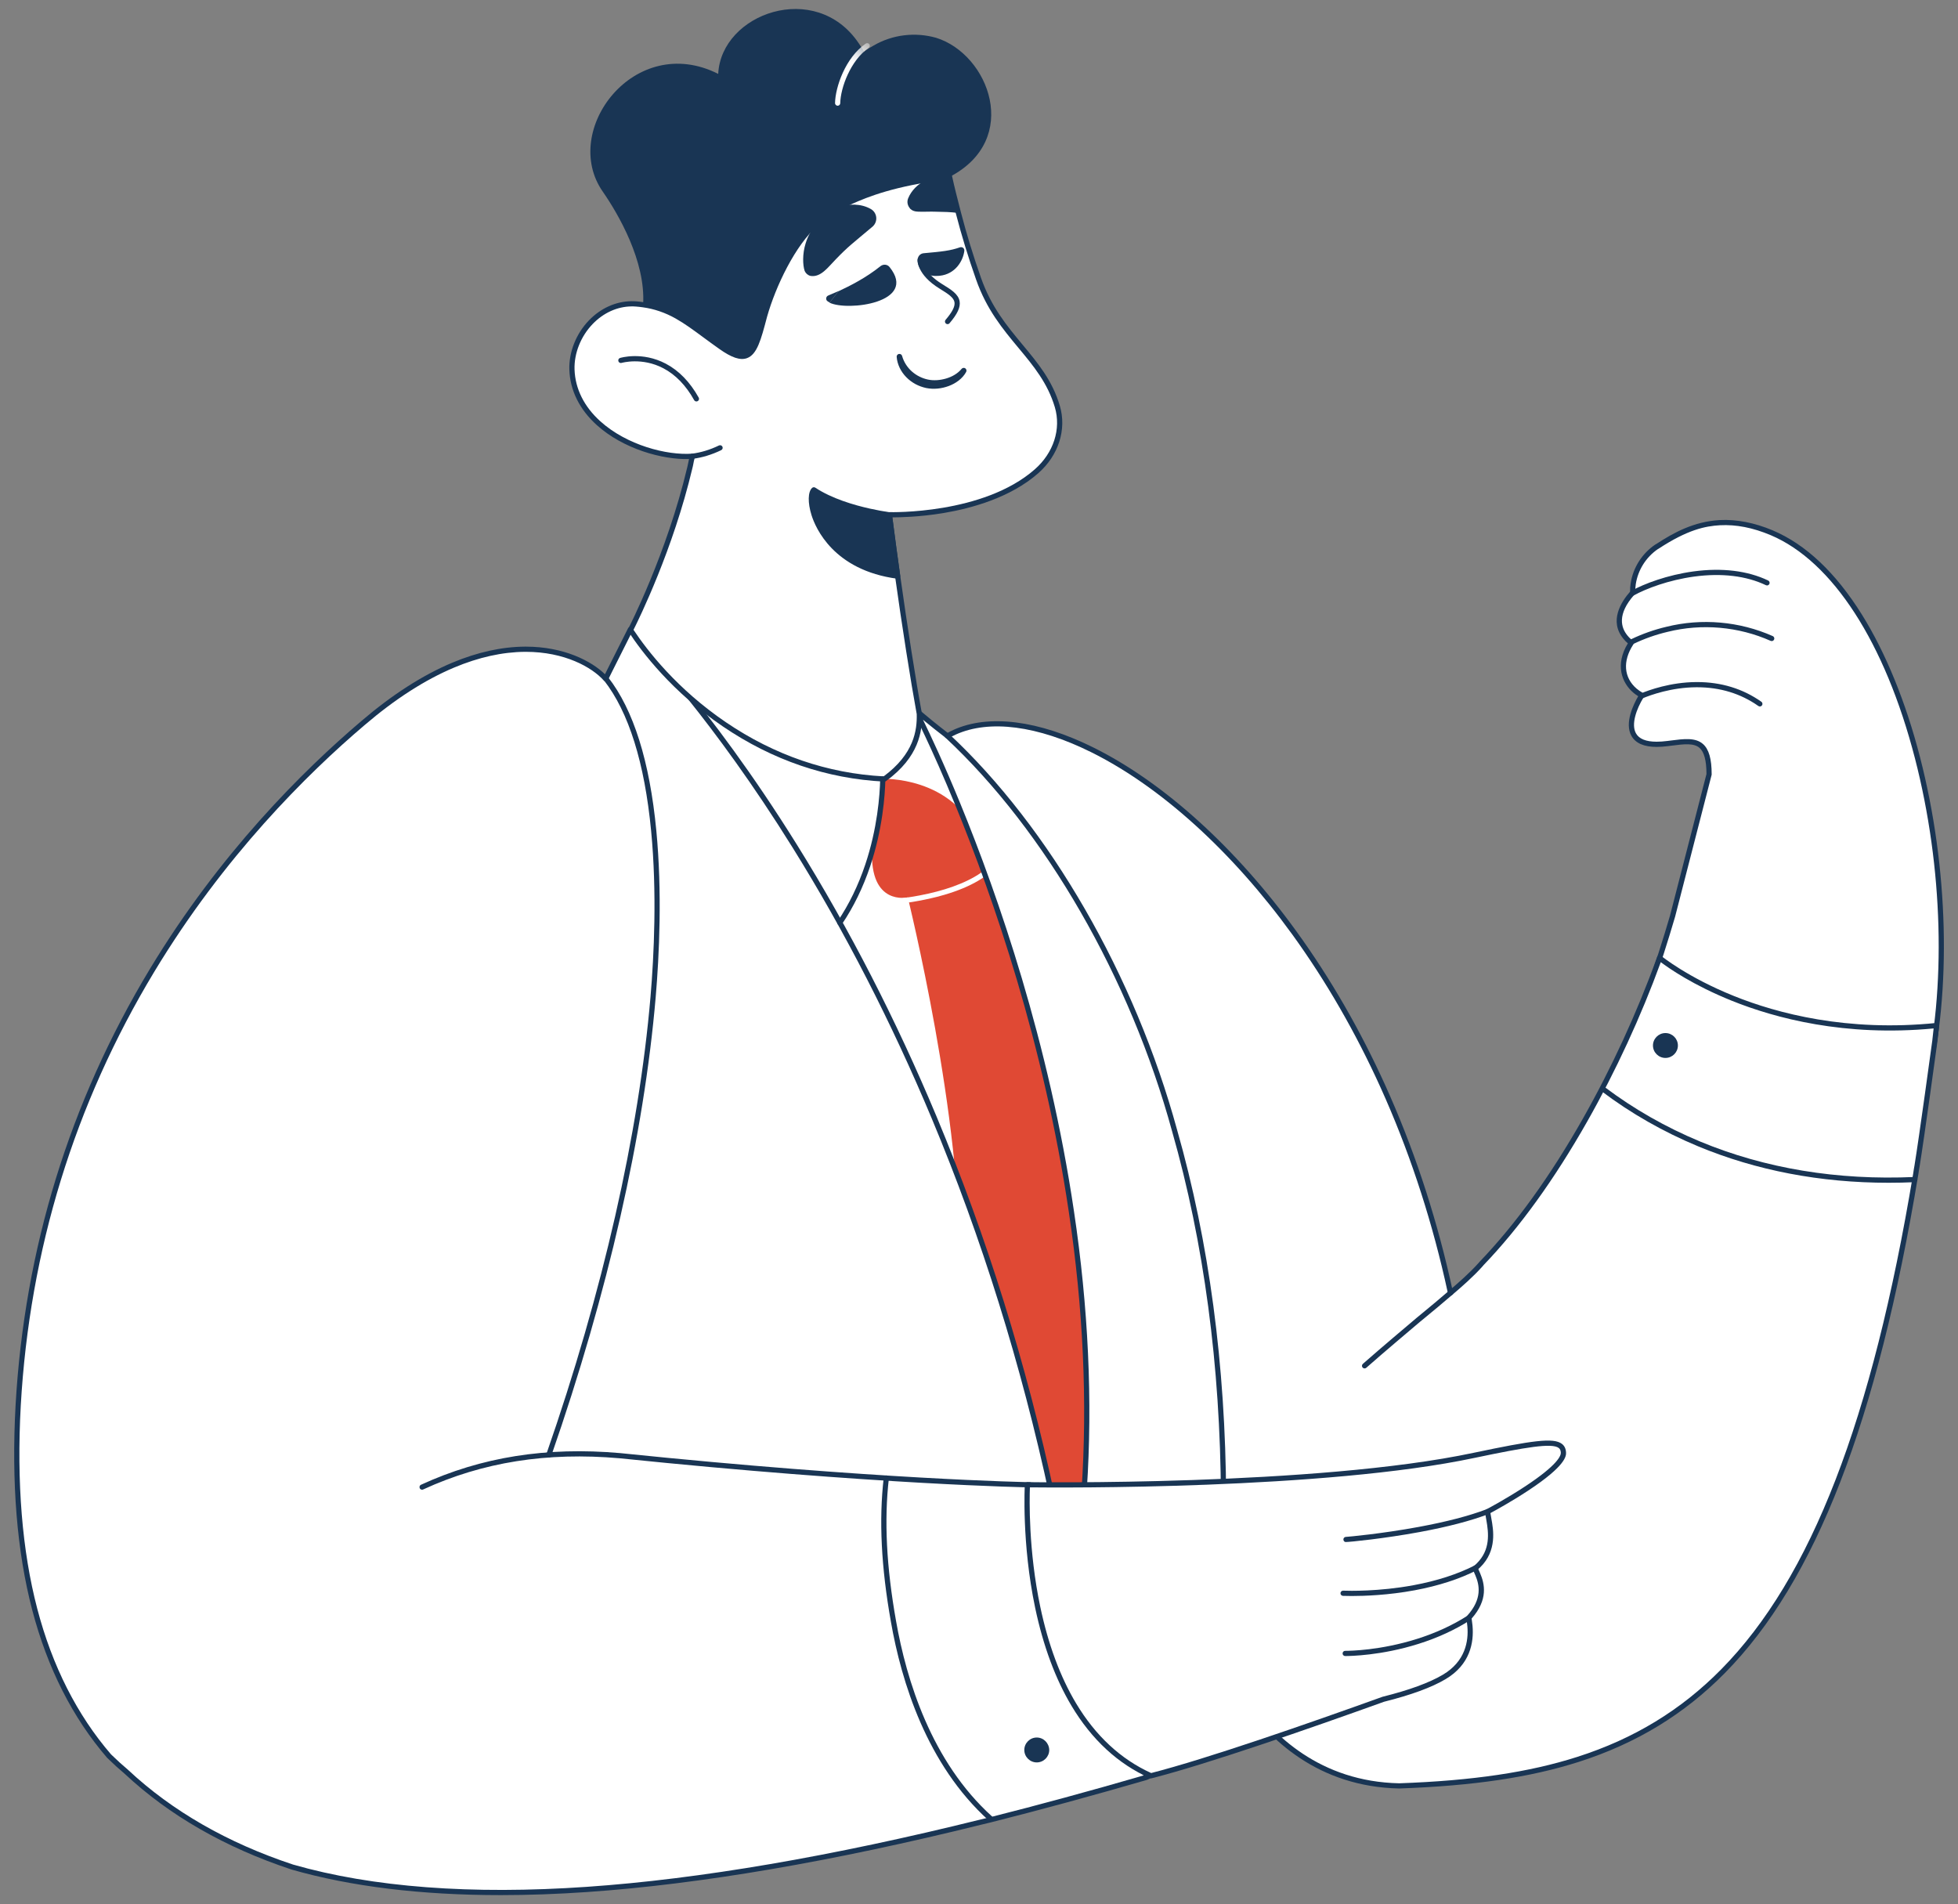 <svg width="109" height="106" viewBox="0 0 109 106" fill="none" xmlns="http://www.w3.org/2000/svg">
<rect x="0" y="0" width="109" height="106" fill="#808080" stroke="none"/>
<g clip-path="url(#clip0_818_8500)">
<path d="M48.542 36.962L55.027 43.641L59.337 63.055L44.812 72.286L35.403 35.943L48.542 36.962Z" fill="white"/>
<path d="M62.06 82.886L58.444 83.18C58.444 83.18 54.282 73.897 53.388 70.642C53.64 62.485 50.535 49.955 50.535 49.955C50.535 49.955 48.402 50.452 48.55 47.3C48.55 47.3 49.21 44.895 49.145 43.352C49.63 43.352 53.623 43.391 54.741 47.374C54.923 48.691 56.103 47.574 55.34 48.396L59.138 60.043L62.06 82.886Z" fill="#E04934"/>
<path d="M48.872 50.41C48.834 50.41 48.798 50.395 48.772 50.368C48.745 50.342 48.729 50.306 48.729 50.269C48.728 50.231 48.742 50.194 48.767 50.167C48.792 50.139 48.828 50.123 48.865 50.121C51.209 50.013 54.334 49.342 55.429 47.805C55.451 47.774 55.485 47.753 55.523 47.746C55.561 47.74 55.599 47.749 55.631 47.771C55.662 47.793 55.683 47.827 55.69 47.865C55.696 47.903 55.687 47.941 55.665 47.973C55.109 48.753 54.069 49.372 52.572 49.812C51.479 50.134 50.133 50.352 48.878 50.41C48.876 50.41 48.874 50.41 48.872 50.41ZM98.629 29.658C97.536 29.199 96.582 29.052 95.741 29.095C94.276 29.182 93.157 29.831 92.247 30.429H92.238C91.527 30.905 91.05 31.65 90.92 32.498C90.894 32.661 90.885 32.827 90.894 32.992L90.868 33.018C89.862 34.152 90.079 34.975 90.486 35.468C90.582 35.59 90.694 35.693 90.816 35.78C90.807 35.789 90.807 35.797 90.798 35.806C90.096 36.888 90.339 37.858 91.007 38.438C91.128 38.542 91.258 38.629 91.397 38.707C91.388 38.724 91.379 38.733 91.371 38.75C90.686 39.867 90.322 41.443 92.238 41.435C92.437 41.435 92.645 41.417 92.845 41.391C94.211 41.22 95.143 41.002 95.143 43.106L93.105 51.02C92.221 54.034 91.076 57.359 89.784 59.948C91.466 63.966 97.311 62.624 107.214 60.424C109.859 49.592 106.173 32.844 98.629 29.658Z" fill="white"/>
<path d="M94.84 62.673C92.029 62.673 90.419 61.839 89.65 60.004C89.642 59.984 89.638 59.964 89.639 59.943C89.639 59.922 89.645 59.902 89.654 59.883C91.055 57.075 92.228 53.493 92.965 50.981L94.998 43.087C94.996 42.336 94.869 41.861 94.612 41.634C94.29 41.351 93.74 41.422 93.044 41.511C92.985 41.519 92.924 41.527 92.862 41.534C92.63 41.565 92.413 41.578 92.221 41.579C91.521 41.579 91.05 41.373 90.822 40.968C90.416 40.247 90.952 39.177 91.198 38.757C91.097 38.694 91.002 38.625 90.912 38.548C90.288 38.006 89.895 37.009 90.622 35.813C90.53 35.737 90.446 35.651 90.372 35.557C89.561 34.575 90.251 33.499 90.746 32.936C90.742 32.783 90.752 32.628 90.777 32.475C90.911 31.596 91.415 30.805 92.157 30.308C92.168 30.301 92.179 30.295 92.192 30.291C93.182 29.643 94.298 29.035 95.732 28.951C96.671 28.903 97.663 29.095 98.685 29.524C98.685 29.524 98.685 29.524 98.685 29.525C100.522 30.3 102.192 31.877 103.648 34.209C104.973 36.333 106.091 39.074 106.882 42.137C108.474 48.301 108.65 55.15 107.354 60.458C107.348 60.484 107.334 60.508 107.315 60.527C107.296 60.546 107.272 60.559 107.245 60.565L106.953 60.63C102.067 61.715 98.209 62.573 95.335 62.665C95.166 62.67 95.001 62.673 94.84 62.673V62.673ZM89.943 59.952C90.714 61.722 92.378 62.471 95.325 62.376C98.172 62.284 102.019 61.43 106.89 60.348L107.094 60.302C108.356 55.05 108.173 48.295 106.602 42.21C104.939 35.77 102.012 31.244 98.572 29.791C97.577 29.373 96.654 29.192 95.748 29.239C94.935 29.287 93.956 29.479 92.326 30.549C92.316 30.556 92.305 30.561 92.294 30.565C91.632 31.018 91.184 31.729 91.062 32.52C91.038 32.673 91.03 32.829 91.038 32.984C91.039 33.004 91.036 33.024 91.028 33.043C91.021 33.062 91.01 33.079 90.996 33.094L90.973 33.117C90.014 34.199 90.24 34.943 90.597 35.376C90.682 35.484 90.783 35.579 90.899 35.662C90.915 35.673 90.928 35.687 90.938 35.703C90.948 35.72 90.955 35.738 90.958 35.757C90.961 35.776 90.96 35.795 90.956 35.814C90.951 35.832 90.943 35.85 90.932 35.865C90.927 35.875 90.921 35.884 90.914 35.892C90.326 36.805 90.395 37.715 91.101 38.329C91.206 38.418 91.326 38.501 91.467 38.58C91.5 38.599 91.524 38.629 91.535 38.664C91.546 38.7 91.542 38.738 91.526 38.771C91.519 38.784 91.512 38.797 91.504 38.809C91.502 38.81 91.501 38.812 91.5 38.815C91.498 38.818 91.496 38.822 91.494 38.825C91.104 39.461 90.789 40.32 91.074 40.826C91.247 41.134 91.633 41.289 92.222 41.289C92.403 41.289 92.605 41.276 92.826 41.247C92.888 41.24 92.948 41.232 93.007 41.224C93.745 41.13 94.382 41.047 94.803 41.417C95.133 41.707 95.287 42.244 95.287 43.105C95.287 43.117 95.286 43.13 95.283 43.141L93.245 51.056L93.243 51.06C92.508 53.566 91.341 57.134 89.943 59.952Z" fill="#193554"/>
<path d="M107.803 57.09C98.126 58.077 92.385 53.323 92.385 53.323C92.385 53.323 92.385 53.332 92.376 53.349C92.376 53.358 92.368 53.366 92.368 53.375C90.287 59.139 86.721 65.919 82.473 70.338C82.465 70.356 82.447 70.365 82.439 70.382C81.756 71.149 80.836 71.887 80.748 71.975C80.661 71.594 80.583 71.239 80.574 71.196C75.493 49.002 59.684 37.806 53.145 40.759C53.016 40.819 52.877 40.889 52.746 40.967H52.744C52.115 40.484 51.512 39.994 50.943 39.512C50.943 39.512 51.957 41.451 53.328 44.794C55.383 49.808 58.236 57.965 59.641 67.429C60.378 72.348 60.716 77.63 60.352 82.998C61.486 83.768 63.443 83.674 65.582 83.199C65.859 83.77 66.127 84.306 66.404 84.808C66.352 91.415 70.203 99.26 77.894 99.416C92.446 98.905 101.846 94.238 106.65 65.342C106.667 65.204 106.693 65.056 106.719 64.909C106.988 63.273 107.716 57.913 107.716 57.913V57.904C107.716 57.904 107.777 57.402 107.803 57.09Z" fill="white"/>
<path d="M77.895 99.561H77.892C73.379 99.469 70.634 96.82 69.126 94.613C67.284 91.916 66.24 88.358 66.26 84.845C66.035 84.436 65.805 83.987 65.501 83.365C63.052 83.895 61.293 83.812 60.27 83.118C60.25 83.104 60.233 83.084 60.222 83.062C60.211 83.039 60.206 83.014 60.207 82.989C60.542 78.055 60.303 72.827 59.498 67.451C58.108 58.091 55.303 49.994 53.194 44.849C51.843 41.552 50.825 39.598 50.815 39.579C50.799 39.549 50.794 39.515 50.801 39.482C50.808 39.449 50.827 39.42 50.853 39.399C50.879 39.378 50.911 39.367 50.945 39.367C50.979 39.368 51.011 39.38 51.037 39.401C51.618 39.894 52.196 40.362 52.757 40.794C52.852 40.74 52.958 40.686 53.084 40.628C55.043 39.743 57.806 40.093 60.867 41.611C64.784 43.554 68.801 47.192 72.177 51.854C74.059 54.453 75.723 57.338 77.122 60.428C78.646 63.794 79.855 67.406 80.715 71.164C80.722 71.199 80.772 71.426 80.835 71.707C81.144 71.444 81.805 70.874 82.322 70.295C82.333 70.279 82.344 70.267 82.352 70.26C82.357 70.252 82.363 70.245 82.369 70.239C84.362 68.165 86.293 65.491 88.107 62.29C89.706 59.47 91.13 56.375 92.228 53.337C92.23 53.327 92.234 53.317 92.238 53.308C92.239 53.302 92.242 53.296 92.244 53.291C92.249 53.267 92.261 53.245 92.278 53.226C92.294 53.208 92.315 53.194 92.339 53.186C92.362 53.178 92.387 53.177 92.411 53.181C92.436 53.185 92.458 53.196 92.477 53.212C92.492 53.224 93.933 54.403 96.531 55.447C98.927 56.411 102.825 57.452 107.789 56.946C107.81 56.944 107.831 56.946 107.851 56.953C107.871 56.96 107.889 56.972 107.905 56.987C107.935 57.017 107.951 57.059 107.948 57.102C107.923 57.39 107.869 57.844 107.861 57.913C107.861 57.919 107.861 57.926 107.86 57.932C107.853 57.986 107.128 63.313 106.862 64.933C106.837 65.077 106.81 65.224 106.794 65.36L106.793 65.366C104.496 79.181 101.076 88.002 96.031 93.125C93.757 95.433 91.096 97.053 87.895 98.078C85.184 98.945 82.008 99.416 77.9 99.561C77.898 99.561 77.896 99.561 77.895 99.561ZM65.582 83.055C65.609 83.055 65.635 83.062 65.659 83.077C65.682 83.091 65.7 83.112 65.712 83.136C66.046 83.824 66.291 84.303 66.531 84.738C66.543 84.76 66.55 84.784 66.549 84.809C66.522 88.277 67.549 91.79 69.365 94.45C70.834 96.6 73.506 99.181 77.894 99.272C81.973 99.128 85.123 98.661 87.807 97.802C90.962 96.793 93.585 95.196 95.824 92.922C100.826 87.844 104.22 79.074 106.507 65.321C106.525 65.179 106.551 65.029 106.577 64.884C106.837 63.303 107.537 58.161 107.572 57.903C107.572 57.897 107.572 57.892 107.573 57.886C107.598 57.675 107.622 57.463 107.643 57.251C102.698 57.722 98.811 56.677 96.411 55.711C94.246 54.839 92.9 53.897 92.454 53.561C91.358 56.573 89.943 59.638 88.359 62.432C86.536 65.648 84.594 68.339 82.588 70.428C82.58 70.44 82.57 70.451 82.56 70.461C82.556 70.467 82.552 70.473 82.547 70.478C82 71.093 81.296 71.694 80.996 71.951C80.925 72.011 80.864 72.063 80.85 72.078C80.832 72.096 80.809 72.109 80.784 72.115C80.759 72.122 80.732 72.121 80.707 72.114C80.683 72.107 80.66 72.093 80.642 72.074C80.625 72.056 80.612 72.032 80.607 72.007C80.518 71.618 80.441 71.268 80.433 71.224C79.577 67.489 78.374 63.895 76.858 60.547C75.467 57.474 73.813 54.607 71.943 52.024C68.593 47.399 64.615 43.793 60.739 41.87C57.757 40.391 55.082 40.043 53.205 40.891C53.052 40.962 52.929 41.026 52.821 41.091C52.771 41.12 52.702 41.117 52.656 41.081C52.226 40.751 51.802 40.413 51.383 40.068C51.787 40.895 52.549 42.512 53.462 44.739C55.577 49.899 58.391 58.02 59.784 67.408C60.588 72.774 60.83 77.994 60.502 82.924C61.483 83.539 63.181 83.584 65.55 83.058C65.561 83.056 65.571 83.055 65.582 83.055ZM82.568 70.447C82.568 70.447 82.568 70.447 82.568 70.447C82.568 70.447 82.568 70.447 82.568 70.447ZM82.344 70.273C82.344 70.274 82.344 70.274 82.344 70.274C82.344 70.274 82.344 70.274 82.344 70.273Z" fill="#193554"/>
<path d="M68.113 83.472C68.075 83.472 68.038 83.457 68.011 83.43C67.984 83.403 67.968 83.366 67.968 83.328C67.934 76.018 67.019 69.173 65.251 62.983C62.918 54.441 58.196 46.243 52.618 41.051C52.605 41.038 52.593 41.023 52.585 41.005C52.577 40.988 52.573 40.97 52.572 40.951C52.572 40.932 52.575 40.913 52.581 40.895C52.588 40.877 52.598 40.861 52.611 40.847C52.624 40.833 52.64 40.822 52.657 40.814C52.674 40.806 52.693 40.801 52.712 40.801C52.731 40.8 52.75 40.803 52.768 40.81C52.785 40.816 52.802 40.827 52.816 40.84C58.431 46.066 63.184 54.315 65.53 62.905C67.305 69.119 68.223 75.99 68.258 83.326C68.258 83.365 68.243 83.402 68.216 83.429C68.189 83.456 68.152 83.472 68.114 83.472H68.113Z" fill="#193554"/>
<path d="M63.968 98.87C63.916 98.896 63.855 98.922 63.795 98.948C60.812 99.814 57.924 100.602 55.14 101.303C54.976 101.347 54.802 101.39 54.637 101.424C38.205 105.503 25.31 106.525 16.274 103.936C12.797 102.784 9.64 101.069 7.038 98.636C6.709 98.359 6.388 98.065 6.076 97.762C2.26 93.337 0.535 86.903 1.012 78.235C2.13 58.518 13.351 46.075 20.202 40.256C27.512 33.995 32.464 36.368 33.721 37.788V37.779C33.791 37.632 33.869 37.485 33.929 37.355C34.684 35.848 35.092 35.043 35.092 35.043C35.092 35.043 51.672 51.114 58.583 83.327L57.413 84.375C57.898 87.111 59.208 93.06 61.904 96.766C62.529 97.606 63.205 98.324 63.968 98.87H63.968Z" fill="white"/>
<path d="M27.877 105.497C23.439 105.497 19.537 105.021 16.234 104.075C16.232 104.074 16.23 104.074 16.228 104.073C12.543 102.852 9.418 101.06 6.942 98.744C6.63 98.482 6.314 98.195 5.975 97.865C5.972 97.862 5.969 97.859 5.966 97.856C4.042 95.625 2.639 92.856 1.794 89.626C0.942 86.369 0.63 82.534 0.867 78.227C1.361 69.519 3.873 61.354 8.333 53.959C12.229 47.499 16.887 42.882 20.108 40.146C21.817 38.682 23.519 37.588 25.165 36.896C26.568 36.306 27.936 36.004 29.231 35.997C29.245 35.997 29.259 35.997 29.274 35.997C31.378 35.997 32.919 36.791 33.679 37.535C33.686 37.522 33.693 37.508 33.699 37.495C33.734 37.425 33.768 37.357 33.798 37.294C34.546 35.801 34.958 34.986 34.962 34.978C34.972 34.958 34.987 34.94 35.005 34.927C35.024 34.913 35.045 34.904 35.067 34.9C35.09 34.897 35.113 34.898 35.134 34.905C35.156 34.912 35.176 34.923 35.192 34.939C35.233 34.98 39.407 39.062 44.368 47.029C47.281 51.706 49.892 56.789 52.13 62.137C54.927 68.821 57.146 75.94 58.724 83.296C58.73 83.321 58.728 83.347 58.72 83.371C58.712 83.396 58.698 83.418 58.679 83.434L57.569 84.428C58.019 86.941 59.331 92.983 62.021 96.681C62.682 97.57 63.347 98.248 64.052 98.752C64.072 98.767 64.088 98.786 64.099 98.809C64.109 98.832 64.114 98.857 64.112 98.881C64.11 98.906 64.102 98.93 64.088 98.951C64.074 98.972 64.055 98.988 64.033 98.999C63.977 99.027 63.914 99.054 63.854 99.08C63.847 99.083 63.841 99.085 63.835 99.087C60.809 99.965 57.895 100.758 55.175 101.444C54.974 101.496 54.813 101.535 54.669 101.566C46.361 103.627 38.967 104.892 32.691 105.325C31.024 105.44 29.418 105.497 27.877 105.497ZM16.316 103.797C20.734 105.063 26.237 105.48 32.672 105.036C38.931 104.605 46.309 103.342 54.602 101.284C54.604 101.284 54.606 101.283 54.608 101.283C54.747 101.254 54.904 101.216 55.103 101.164C57.797 100.485 60.68 99.701 63.674 98.832C63.022 98.33 62.403 97.679 61.788 96.852C60.604 95.225 59.562 93.004 58.691 90.25C57.97 87.97 57.52 85.81 57.27 84.4C57.265 84.376 57.267 84.351 57.275 84.327C57.283 84.304 57.297 84.283 57.316 84.267L58.424 83.275C56.851 75.968 54.645 68.897 51.866 62.256C49.635 56.924 47.032 51.855 44.129 47.192C39.694 40.068 35.895 36.064 35.13 35.287C34.971 35.602 34.604 36.331 34.059 37.42C34.026 37.489 33.992 37.557 33.958 37.625C33.926 37.689 33.894 37.754 33.862 37.819C33.857 37.845 33.844 37.869 33.825 37.888C33.807 37.907 33.783 37.921 33.757 37.928C33.732 37.934 33.704 37.934 33.679 37.926C33.653 37.918 33.63 37.904 33.613 37.884C32.958 37.145 31.431 36.286 29.274 36.286C29.26 36.286 29.246 36.286 29.232 36.286C27.976 36.293 26.645 36.587 25.278 37.163C23.659 37.843 21.983 38.921 20.296 40.366C17.091 43.088 12.457 47.682 8.581 54.108C4.145 61.463 1.647 69.583 1.156 78.243C0.921 82.519 1.229 86.325 2.074 89.553C2.907 92.738 4.289 95.466 6.181 97.662C6.514 97.986 6.825 98.268 7.131 98.525C7.133 98.527 7.135 98.529 7.137 98.531C9.582 100.818 12.671 102.59 16.316 103.797Z" fill="#193554"/>
<path d="M57.716 96.724C57.334 96.724 57.022 97.036 57.022 97.417C57.022 97.798 57.334 98.11 57.716 98.11C58.097 98.11 58.41 97.798 58.41 97.417C58.401 97.036 58.097 96.724 57.716 96.724ZM92.713 57.508C92.332 57.508 92.019 57.819 92.019 58.201C92.019 58.582 92.332 58.893 92.713 58.893C93.095 58.893 93.407 58.582 93.407 58.201C93.407 57.82 93.095 57.508 92.713 57.508Z" fill="#193554"/>
<path d="M87.035 80.86C87.087 81.873 82.89 84.116 82.811 84.15C82.829 84.272 82.855 84.41 82.881 84.566C83.011 85.285 83.15 86.306 82.309 87.138C82.249 87.197 82.185 87.252 82.118 87.302C82.153 87.389 82.213 87.51 82.265 87.64C82.491 88.168 82.716 89.025 81.771 90.056C81.805 90.27 81.814 90.376 81.832 90.532C81.91 91.441 81.684 92.593 80.392 93.355C79.473 93.901 78.155 94.308 77.01 94.593C73.255 95.944 67.307 98.031 64.072 98.854C56.432 95.451 57.196 82.652 57.196 82.652C57.196 82.652 73.177 82.903 82.066 81.016C85.985 80.193 86.991 80.098 87.035 80.86Z" fill="white"/>
<path d="M64.072 98.998C64.052 98.998 64.032 98.994 64.013 98.985C62.243 98.197 60.775 96.843 59.65 94.96C58.755 93.462 58.074 91.626 57.627 89.506C56.868 85.904 57.049 82.675 57.051 82.643C57.053 82.606 57.069 82.572 57.096 82.547C57.123 82.521 57.158 82.507 57.195 82.507H57.198C57.358 82.51 73.265 82.737 82.036 80.874C85.312 80.186 86.481 80.018 86.95 80.377C87.092 80.486 87.167 80.641 87.179 80.851V80.852C87.188 81.029 87.216 81.57 85.051 82.992C84.16 83.578 83.266 84.072 82.97 84.23C82.978 84.279 82.988 84.332 82.997 84.386C83.006 84.436 83.015 84.488 83.024 84.542C83.136 85.161 83.345 86.317 82.41 87.24C82.373 87.277 82.335 87.312 82.295 87.346C82.299 87.356 82.304 87.367 82.309 87.377C82.337 87.44 82.37 87.511 82.4 87.586C82.645 88.16 82.86 89.045 81.924 90.101C81.946 90.242 81.956 90.335 81.967 90.44L81.975 90.516C82.053 91.418 81.853 92.661 80.466 93.48C79.695 93.937 78.546 94.358 77.052 94.732C72.853 96.242 67.202 98.207 64.108 98.994C64.096 98.996 64.084 98.998 64.072 98.998ZM57.334 82.798C57.309 83.449 57.248 86.307 57.912 89.453C58.352 91.54 59.022 93.345 59.901 94.815C60.984 96.627 62.392 97.934 64.085 98.701C67.181 97.908 72.79 95.958 76.961 94.457C76.966 94.455 76.971 94.454 76.975 94.453C78.445 94.086 79.57 93.674 80.318 93.231C81.577 92.488 81.758 91.36 81.688 90.544L81.68 90.471C81.667 90.354 81.656 90.252 81.628 90.078C81.625 90.057 81.626 90.035 81.632 90.014C81.639 89.993 81.65 89.974 81.665 89.958C82.541 89.002 82.351 88.21 82.132 87.696C82.104 87.625 82.073 87.557 82.046 87.497C82.022 87.446 82 87.397 81.984 87.356C81.972 87.326 81.97 87.293 81.979 87.263C81.987 87.232 82.006 87.205 82.031 87.186C82.093 87.14 82.152 87.09 82.207 87.035C82.969 86.281 82.881 85.378 82.739 84.591C82.73 84.539 82.721 84.487 82.712 84.436C82.696 84.341 82.68 84.252 82.668 84.17C82.664 84.139 82.67 84.107 82.685 84.08C82.7 84.052 82.724 84.03 82.753 84.017C82.819 83.986 83.878 83.419 84.912 82.738C86.72 81.546 86.898 81.033 86.89 80.867C86.883 80.743 86.847 80.662 86.775 80.606C86.398 80.318 84.966 80.554 82.096 81.156C73.735 82.932 58.936 82.816 57.334 82.798Z" fill="#193554"/>
<path d="M58.86 22.627C58.028 19.83 55.608 18.765 54.472 15.509C54.048 14.306 53.672 13.085 53.354 11.855C53.131 10.993 52.999 10.48 52.853 9.811C52.671 9.829 51.585 10.019 51.619 10.002C48.504 10.504 47.199 11.345 46.676 11.535C46.278 11.751 45.905 12.011 45.549 12.297C45.514 12.34 45.479 12.383 45.446 12.428C44.182 13.525 43.075 15.785 42.566 17.579C42.037 19.579 41.812 20.506 40.121 19.302C39.15 18.618 38.438 18.029 37.684 17.605C37.103 17.276 36.461 17.051 35.802 16.964C35.672 16.947 35.551 16.93 35.412 16.921C35.325 16.912 35.239 16.912 35.16 16.912C33.27 16.93 31.787 18.748 31.839 20.566C31.943 23.883 36.123 25.58 38.551 25.398C38.542 25.407 38.542 25.407 38.542 25.416C38.456 25.727 38.456 25.84 38.404 26.03C37.242 30.949 35.1 35.071 35.1 35.071C37.268 38.378 42.167 43.011 49.235 43.366C51.056 42.041 51.203 40.647 51.177 39.738C50.848 37.954 50.345 34.759 49.972 32.074C49.703 30.204 49.521 28.723 49.512 28.654C49.512 28.654 54.75 28.827 57.698 26.238C58.834 25.242 59.216 23.831 58.86 22.627V22.627Z" fill="white"/>
<path d="M49.235 43.511C49.233 43.511 49.23 43.511 49.228 43.51C46.028 43.35 43.007 42.318 40.249 40.445C37.427 38.529 35.736 36.305 34.979 35.15C34.965 35.128 34.957 35.103 34.955 35.078C34.954 35.052 34.96 35.026 34.972 35.004C34.993 34.963 37.119 30.84 38.263 25.997L38.264 25.992C38.285 25.915 38.297 25.852 38.311 25.778C38.323 25.713 38.337 25.642 38.358 25.553C36.868 25.598 34.694 24.986 33.233 23.673C32.263 22.802 31.731 21.729 31.695 20.571C31.667 19.595 32.074 18.573 32.784 17.836C33.441 17.155 34.284 16.775 35.159 16.767C35.242 16.767 35.331 16.767 35.424 16.776C35.554 16.785 35.666 16.8 35.785 16.816L35.822 16.821C36.479 16.907 37.148 17.135 37.755 17.479C38.269 17.768 38.756 18.127 39.321 18.543C39.598 18.748 39.885 18.959 40.204 19.184C40.805 19.611 41.211 19.764 41.485 19.665C41.905 19.514 42.117 18.711 42.411 17.599L42.426 17.542C42.695 16.593 43.11 15.575 43.595 14.673C44.141 13.66 44.743 12.849 45.34 12.328C45.372 12.287 45.404 12.245 45.438 12.205C45.444 12.197 45.451 12.19 45.459 12.184C45.853 11.867 46.229 11.613 46.608 11.408C46.614 11.404 46.621 11.401 46.627 11.399C46.722 11.364 46.851 11.304 47.013 11.228C47.73 10.892 49.064 10.267 51.596 9.859C51.606 9.858 51.616 9.857 51.626 9.858C51.689 9.85 51.931 9.81 52.128 9.778C52.43 9.728 52.743 9.676 52.839 9.667C52.911 9.66 52.979 9.708 52.995 9.78C53.139 10.441 53.272 10.96 53.494 11.819C53.803 13.017 54.179 14.242 54.609 15.461C55.176 17.086 56.065 18.154 56.924 19.187C57.776 20.21 58.58 21.177 58.999 22.586L58.999 22.586C59.391 23.911 58.929 25.352 57.794 26.347C56.245 27.707 54.073 28.301 52.524 28.56C51.197 28.781 50.085 28.8 49.677 28.801C49.814 29.887 49.96 30.971 50.115 32.054C50.485 34.713 50.991 37.933 51.32 39.712C51.321 39.719 51.322 39.726 51.322 39.734C51.35 40.698 51.172 42.136 49.32 43.483C49.295 43.501 49.265 43.511 49.235 43.511ZM35.267 35.061C36.034 36.216 37.687 38.356 40.411 40.206C43.11 42.039 46.064 43.052 49.191 43.219C50.887 41.966 51.057 40.645 51.033 39.753C50.704 37.968 50.198 34.751 49.829 32.094C49.59 30.432 49.418 29.067 49.371 28.688L49.369 28.672C49.366 28.651 49.368 28.63 49.374 28.61C49.381 28.59 49.391 28.572 49.405 28.556C49.434 28.525 49.476 28.509 49.517 28.509C49.569 28.511 54.732 28.65 57.603 26.129C58.652 25.21 59.081 23.884 58.722 22.668C58.319 21.316 57.534 20.372 56.702 19.372C55.826 18.319 54.92 17.23 54.336 15.557C53.903 14.33 53.525 13.097 53.214 11.891C53.006 11.086 52.876 10.579 52.741 9.972C52.599 9.993 52.377 10.03 52.175 10.063C52.035 10.086 51.902 10.108 51.804 10.123C51.739 10.134 51.686 10.142 51.642 10.144L51.643 10.145C49.15 10.546 47.84 11.16 47.136 11.49C46.972 11.566 46.842 11.628 46.737 11.667C46.38 11.861 46.025 12.101 45.652 12.4C45.621 12.438 45.59 12.477 45.561 12.516C45.555 12.524 45.548 12.531 45.541 12.537C44.27 13.64 43.18 15.944 42.706 17.618L42.691 17.673C42.363 18.914 42.146 19.734 41.584 19.937C41.208 20.073 40.731 19.913 40.037 19.42C39.716 19.194 39.428 18.981 39.149 18.776C38.592 18.365 38.111 18.011 37.613 17.731C37.037 17.404 36.404 17.189 35.784 17.107L35.747 17.102C35.632 17.087 35.524 17.073 35.403 17.065C35.401 17.065 35.4 17.065 35.398 17.065C35.318 17.057 35.238 17.057 35.161 17.057C34.365 17.064 33.595 17.412 32.993 18.037C32.335 18.719 31.958 19.663 31.984 20.562C32.018 21.639 32.516 22.64 33.426 23.458C34.895 24.778 37.111 25.36 38.541 25.254C38.57 25.252 38.599 25.258 38.625 25.273C38.65 25.288 38.67 25.311 38.683 25.338C38.692 25.358 38.697 25.38 38.696 25.403C38.695 25.425 38.689 25.447 38.678 25.467C38.633 25.631 38.613 25.737 38.596 25.831C38.581 25.907 38.568 25.979 38.544 26.066C37.477 30.581 35.563 34.474 35.267 35.061Z" fill="#193554"/>
<path d="M48.645 2.528C48.455 2.632 48.272 2.745 48.099 2.875C48.012 2.701 47.897 2.555 47.793 2.391C47.797 2.388 47.789 2.394 47.793 2.391C45.403 -1.128 40.147 0.741 39.982 4.113C35.325 1.766 31.18 7.265 33.556 10.668C34.415 11.906 35.95 14.539 35.802 16.946C37.493 17.18 38.421 18.08 40.121 19.292C41.812 20.505 42.037 19.578 42.566 17.578C43.048 15.842 44.175 13.469 45.549 12.339C45.576 12.312 45.792 12.042 46.226 11.785C46.364 11.698 46.521 11.629 46.677 11.577C48.447 10.584 50.977 10.013 52.868 9.845C56.866 7.767 55.062 3.022 52.114 2.104C50.952 1.775 49.694 1.922 48.645 2.528" fill="#193554"/>
<path d="M45.61 12.28C45.593 12.297 45.575 12.323 45.558 12.34C45.905 12.055 46.286 11.795 46.685 11.578C46.334 11.695 45.918 11.943 45.61 12.28Z" fill="#193554"/>
<path d="M44.847 13.551C44.663 14.146 44.687 14.761 44.795 15.083C44.856 15.222 44.977 15.326 45.124 15.36C45.705 15.45 46.103 14.864 46.529 14.434C47.228 13.709 47.417 13.591 48.584 12.607C48.895 12.319 48.825 11.833 48.48 11.637C47.928 11.319 47.221 11.336 46.677 11.533C46.278 11.75 45.905 12.009 45.55 12.295C45.228 12.685 44.986 13.1 44.847 13.551ZM49.521 14.867C49.4 14.711 49.174 14.694 49.018 14.815C48.212 15.464 47.318 15.915 46.685 16.209C46.512 16.426 46.347 16.633 46.182 16.85C47.175 17.338 51.123 16.856 49.521 14.867ZM46.685 16.201C46.451 16.304 46.252 16.391 46.104 16.452C45.955 16.519 45.972 16.704 46.061 16.763C46.096 16.789 46.139 16.815 46.182 16.841C46.347 16.633 46.512 16.417 46.685 16.201ZM52.863 9.852C52.868 9.85 52.872 9.847 52.877 9.845C52.872 9.845 52.867 9.846 52.862 9.846C52.861 9.843 52.86 9.839 52.86 9.836C52.852 9.84 52.843 9.845 52.835 9.849C52.449 9.892 52.047 9.942 51.62 10.009C51.576 10.018 51.541 10.035 51.507 10.053C51.096 10.249 50.731 10.605 50.553 11.048C50.477 11.242 50.524 11.451 50.662 11.606L50.657 11.611C50.726 11.672 50.787 11.715 50.865 11.741C50.917 11.758 50.978 11.776 51.03 11.776L51.134 11.784C51.333 11.793 51.489 11.784 51.637 11.784C51.784 11.776 51.914 11.784 52.036 11.784C52.278 11.793 52.486 11.793 52.721 11.802C52.911 11.81 53.12 11.828 53.336 11.854C53.164 11.192 53.01 10.522 52.863 9.852ZM49.972 32.073C45.48 31.475 44.812 27.717 45.306 27.267C46.208 27.864 47.414 28.237 48.394 28.453C48.827 28.549 49.217 28.618 49.512 28.661C49.521 28.722 49.712 30.202 49.972 32.073Z" fill="#193554"/>
<path d="M49.972 32.218C49.965 32.218 49.959 32.218 49.953 32.217C46.402 31.745 45.399 29.387 45.176 28.676C44.959 27.985 44.973 27.376 45.209 27.161C45.233 27.139 45.263 27.126 45.295 27.124C45.328 27.121 45.36 27.129 45.386 27.147C46.312 27.76 47.55 28.119 48.425 28.313C48.807 28.397 49.201 28.47 49.533 28.519C49.564 28.523 49.593 28.538 49.615 28.56C49.637 28.582 49.651 28.611 49.656 28.642C49.657 28.653 49.665 28.71 49.678 28.808C49.819 29.891 49.965 30.973 50.115 32.054C50.118 32.074 50.117 32.095 50.111 32.115C50.105 32.135 50.095 32.153 50.081 32.169C50.068 32.184 50.051 32.197 50.032 32.205C50.013 32.214 49.993 32.218 49.972 32.218ZM45.353 27.469C45.294 27.648 45.28 28.039 45.452 28.59C45.658 29.247 46.574 31.397 49.802 31.903C49.601 30.454 49.444 29.252 49.391 28.846L49.383 28.789C49.068 28.74 48.711 28.672 48.363 28.595C47.502 28.405 46.298 28.058 45.353 27.469ZM53.441 13.768C52.894 13.958 52.469 14.002 51.42 14.097C51.268 14.11 51.147 14.214 51.105 14.346C51.093 14.369 51.086 14.393 51.082 14.417C51.073 14.504 51.082 14.591 51.099 14.669C51.195 15.041 51.498 15.335 52.045 15.361C52.131 15.361 52.209 15.361 52.296 15.353C53.207 15.266 53.623 14.487 53.684 13.959C53.695 13.817 53.566 13.726 53.441 13.768ZM23.497 82.929C23.47 82.929 23.442 82.921 23.419 82.906C23.396 82.891 23.377 82.87 23.366 82.844C23.358 82.827 23.353 82.808 23.353 82.789C23.352 82.77 23.355 82.751 23.361 82.734C23.368 82.716 23.378 82.7 23.391 82.686C23.404 82.672 23.419 82.66 23.437 82.653C26.794 81.108 30.421 80.531 34.523 80.891C48.78 82.362 57.26 82.509 57.334 82.509C57.373 82.51 57.41 82.525 57.437 82.552C57.464 82.579 57.479 82.616 57.479 82.654C57.479 82.693 57.464 82.729 57.436 82.756C57.409 82.783 57.373 82.799 57.334 82.799C57.263 82.799 48.774 82.652 34.495 81.179C30.447 80.824 26.868 81.392 23.558 82.915C23.539 82.924 23.518 82.929 23.497 82.929Z" fill="#193554"/>
<path d="M55.132 101.371C55.096 101.372 55.062 101.358 55.035 101.334C51.596 98.236 50.178 93.613 49.596 90.281C49.055 87.242 48.924 84.62 49.196 82.266C49.198 82.247 49.204 82.228 49.213 82.211C49.222 82.195 49.234 82.18 49.249 82.168C49.264 82.156 49.281 82.147 49.3 82.142C49.318 82.136 49.337 82.135 49.356 82.137C49.376 82.139 49.394 82.145 49.411 82.154C49.427 82.164 49.442 82.176 49.454 82.191C49.466 82.206 49.474 82.224 49.479 82.242C49.484 82.261 49.486 82.28 49.483 82.299C49.215 84.625 49.345 87.219 49.881 90.23C50.456 93.519 51.851 98.076 55.229 101.12C55.251 101.139 55.266 101.165 55.273 101.193C55.279 101.222 55.277 101.252 55.267 101.279C55.256 101.306 55.238 101.33 55.214 101.346C55.19 101.363 55.161 101.371 55.132 101.371ZM52.75 18.044C52.722 18.044 52.695 18.036 52.672 18.021C52.649 18.006 52.63 17.985 52.619 17.96C52.607 17.935 52.603 17.907 52.607 17.88C52.611 17.852 52.622 17.826 52.64 17.805C53.015 17.366 53.173 17.055 53.136 16.826C53.095 16.567 52.797 16.368 52.311 16.07C51.044 15.295 51.079 14.499 51.081 14.466C51.084 14.427 51.101 14.392 51.13 14.366C51.159 14.341 51.197 14.328 51.235 14.33C51.273 14.333 51.308 14.35 51.334 14.378C51.359 14.407 51.372 14.444 51.37 14.482C51.37 14.496 51.365 15.152 52.462 15.823C52.942 16.117 53.357 16.371 53.422 16.78C53.473 17.103 53.3 17.477 52.86 17.993C52.847 18.009 52.83 18.022 52.811 18.031C52.792 18.04 52.771 18.044 52.75 18.044ZM53.785 20.705C53.683 20.895 53.533 21.056 53.366 21.186C53.197 21.316 53.009 21.417 52.812 21.49C52.418 21.635 51.988 21.685 51.558 21.6C51.349 21.555 51.147 21.481 50.959 21.38C50.772 21.276 50.598 21.149 50.45 20.995C50.152 20.692 49.949 20.288 49.917 19.866C49.914 19.828 49.925 19.79 49.949 19.76C49.972 19.73 50.006 19.709 50.043 19.703C50.081 19.696 50.12 19.704 50.152 19.724C50.184 19.744 50.208 19.776 50.218 19.813L50.219 19.816C50.314 20.152 50.506 20.448 50.759 20.675C50.887 20.787 51.027 20.886 51.179 20.96C51.33 21.038 51.493 21.094 51.657 21.129C51.818 21.164 51.989 21.172 52.16 21.162C52.332 21.152 52.503 21.119 52.67 21.071C53.001 20.973 53.312 20.798 53.529 20.537L53.531 20.534C53.556 20.505 53.59 20.485 53.628 20.48C53.665 20.474 53.704 20.483 53.736 20.504C53.767 20.526 53.79 20.558 53.799 20.595C53.808 20.632 53.803 20.671 53.785 20.705ZM38.535 25.544C38.5 25.544 38.466 25.532 38.44 25.508C38.413 25.485 38.396 25.453 38.392 25.418C38.387 25.38 38.397 25.342 38.42 25.312C38.444 25.281 38.478 25.261 38.517 25.256C38.766 25.224 39.013 25.171 39.254 25.099C39.518 25.02 39.775 24.919 40.022 24.799C40.094 24.764 40.181 24.794 40.216 24.865C40.251 24.937 40.221 25.024 40.149 25.059C39.887 25.186 39.616 25.292 39.337 25.376C39.081 25.453 38.819 25.509 38.554 25.543C38.547 25.544 38.541 25.544 38.535 25.544ZM38.769 22.347C38.743 22.347 38.717 22.34 38.695 22.328C38.673 22.314 38.655 22.296 38.642 22.273C38.186 21.456 37.611 20.86 36.932 20.503C35.74 19.874 34.619 20.198 34.608 20.201C34.572 20.213 34.532 20.21 34.498 20.193C34.464 20.176 34.438 20.146 34.425 20.109C34.413 20.073 34.416 20.033 34.433 19.999C34.45 19.965 34.48 19.939 34.517 19.927C34.529 19.923 35.745 19.549 37.067 20.247C37.796 20.631 38.411 21.266 38.895 22.132C38.907 22.154 38.913 22.179 38.913 22.204C38.913 22.23 38.906 22.254 38.893 22.276C38.88 22.298 38.862 22.316 38.84 22.328C38.819 22.341 38.794 22.347 38.769 22.347Z" fill="#193554"/>
<mask id="mask0_818_8500" style="mask-type:luminance" maskUnits="userSpaceOnUse" x="32" y="0" width="24" height="20">
<path d="M48.645 2.528C48.454 2.632 48.272 2.745 48.099 2.875C48.012 2.701 47.897 2.555 47.793 2.391C47.796 2.388 47.789 2.394 47.793 2.391C45.403 -1.128 40.147 0.741 39.982 4.113C35.325 1.766 31.18 7.265 33.556 10.668C34.415 11.906 35.95 14.539 35.802 16.946C37.493 17.18 38.421 18.08 40.121 19.293C41.812 20.505 42.037 19.578 42.566 17.578C43.048 15.842 44.175 13.469 45.549 12.339C45.576 12.312 45.792 12.042 46.226 11.785C46.364 11.698 46.521 11.629 46.677 11.577C48.447 10.585 50.977 10.013 52.868 9.845C56.866 7.767 55.062 3.022 52.114 2.104C50.952 1.775 49.694 1.922 48.645 2.528Z" fill="white"/>
</mask>
<g mask="url(#mask0_818_8500)">
<path d="M46.631 5.886H46.629C46.59 5.885 46.554 5.869 46.527 5.841C46.5 5.814 46.486 5.777 46.486 5.738C46.501 4.863 47.056 3.205 48.201 2.423C48.233 2.403 48.271 2.396 48.308 2.403C48.344 2.411 48.377 2.432 48.398 2.463C48.419 2.494 48.427 2.532 48.421 2.569C48.415 2.606 48.394 2.639 48.364 2.662C47.35 3.354 46.79 4.896 46.776 5.743C46.775 5.781 46.76 5.817 46.733 5.844C46.706 5.871 46.669 5.886 46.631 5.886Z" fill="white"/>
</g>
<path d="M30.553 81.135C30.53 81.135 30.508 81.129 30.487 81.118C30.466 81.108 30.449 81.093 30.436 81.074C30.422 81.055 30.413 81.033 30.41 81.01C30.407 80.988 30.409 80.964 30.417 80.942C33.558 71.914 35.562 63.114 36.213 55.493C36.41 53.171 36.577 49.683 36.248 46.257C35.884 42.46 35.001 39.64 33.624 37.877C33.601 37.847 33.59 37.809 33.595 37.771C33.599 37.733 33.619 37.698 33.649 37.675C33.679 37.651 33.718 37.64 33.756 37.645C33.794 37.65 33.829 37.669 33.852 37.7C35.264 39.507 36.167 42.376 36.536 46.229C36.867 49.677 36.7 53.183 36.501 55.517C35.848 63.162 33.839 71.987 30.69 81.038C30.68 81.066 30.662 81.091 30.637 81.108C30.613 81.125 30.583 81.135 30.553 81.135ZM46.751 51.509C46.725 51.509 46.699 51.502 46.677 51.489C46.654 51.475 46.636 51.456 46.624 51.432C46.611 51.409 46.606 51.383 46.607 51.357C46.608 51.331 46.617 51.306 46.632 51.284C47.263 50.35 47.78 49.287 48.169 48.126C48.844 46.113 48.979 44.274 49 43.357C49.001 43.319 49.016 43.283 49.043 43.257C49.071 43.23 49.107 43.216 49.145 43.216H49.148C49.186 43.216 49.223 43.233 49.249 43.26C49.276 43.288 49.29 43.325 49.289 43.363C49.268 44.297 49.13 46.169 48.444 48.218C48.046 49.404 47.517 50.49 46.871 51.446C46.858 51.465 46.84 51.481 46.819 51.492C46.798 51.504 46.775 51.509 46.751 51.509ZM74.915 85.841C74.908 85.841 74.901 85.841 74.894 85.839C74.875 85.835 74.858 85.826 74.843 85.815C74.828 85.803 74.815 85.789 74.805 85.773C74.796 85.756 74.789 85.738 74.787 85.719C74.784 85.701 74.785 85.681 74.79 85.663C74.798 85.632 74.816 85.605 74.841 85.585C74.867 85.566 74.898 85.555 74.93 85.555H74.933C75.065 85.549 76.922 85.38 78.965 85.003C80.515 84.717 81.792 84.385 82.76 84.015C82.778 84.008 82.796 84.005 82.816 84.005C82.835 84.006 82.853 84.01 82.871 84.018C82.888 84.026 82.904 84.037 82.917 84.05C82.93 84.064 82.94 84.081 82.947 84.098C82.954 84.116 82.957 84.135 82.956 84.154C82.956 84.173 82.951 84.192 82.944 84.209C82.936 84.226 82.925 84.242 82.911 84.255C82.897 84.268 82.881 84.278 82.863 84.285C81.879 84.661 80.585 84.999 79.018 85.288C77.062 85.648 75.147 85.841 74.915 85.841ZM75.247 88.846C75.018 88.846 74.855 88.841 74.776 88.838L74.764 88.838C74.685 88.836 74.622 88.771 74.623 88.692C74.624 88.612 74.688 88.549 74.767 88.549C74.769 88.549 74.775 88.549 74.787 88.549C75.102 88.561 76.774 88.602 78.7 88.243C79.996 88.002 81.139 87.632 82.098 87.144C82.132 87.127 82.172 87.124 82.209 87.136C82.245 87.148 82.275 87.174 82.293 87.208C82.31 87.242 82.313 87.282 82.302 87.318C82.29 87.355 82.264 87.385 82.23 87.402C81.246 87.903 80.076 88.281 78.752 88.528C77.279 88.802 75.95 88.846 75.247 88.846ZM74.901 92.188H74.885C74.806 92.188 74.74 92.123 74.741 92.043C74.741 91.963 74.805 91.899 74.884 91.899C74.889 91.898 74.896 91.899 74.902 91.899C75.157 91.899 76.856 91.874 78.88 91.235C79.917 90.909 80.864 90.474 81.694 89.943C81.71 89.932 81.728 89.925 81.747 89.921C81.766 89.918 81.785 89.918 81.804 89.922C81.823 89.926 81.841 89.933 81.857 89.944C81.873 89.955 81.886 89.969 81.896 89.985C81.907 90.001 81.914 90.019 81.917 90.038C81.92 90.057 81.92 90.077 81.915 90.096C81.911 90.114 81.903 90.132 81.892 90.147C81.881 90.163 81.867 90.176 81.85 90.186C80.999 90.731 80.028 91.177 78.967 91.511C76.902 92.162 75.163 92.188 74.901 92.188ZM75.965 76.177C75.936 76.177 75.907 76.168 75.883 76.152C75.858 76.135 75.84 76.111 75.829 76.084C75.819 76.056 75.817 76.026 75.825 75.997C75.832 75.969 75.848 75.943 75.87 75.924C75.904 75.894 75.939 75.864 75.973 75.833C76.203 75.63 76.741 75.154 78.855 73.368L79.118 73.151C79.629 72.73 80.157 72.295 80.674 71.845C80.689 71.833 80.705 71.823 80.723 71.817C80.741 71.811 80.76 71.809 80.779 71.81C80.798 71.811 80.817 71.817 80.834 71.825C80.851 71.833 80.866 71.845 80.878 71.859C80.903 71.888 80.916 71.926 80.913 71.964C80.911 72.003 80.893 72.038 80.864 72.064C80.344 72.516 79.815 72.952 79.303 73.374L79.04 73.59C76.93 75.373 76.394 75.848 76.165 76.05C76.123 76.087 76.091 76.116 76.06 76.142C76.034 76.165 76 76.177 75.965 76.177ZM105.139 65.842C101.339 65.842 97.777 65.161 94.532 63.813C92.593 63.007 90.785 61.976 89.159 60.747C89.128 60.724 89.108 60.689 89.103 60.651C89.097 60.613 89.107 60.575 89.13 60.544C89.153 60.514 89.188 60.493 89.226 60.488C89.264 60.483 89.302 60.493 89.333 60.516C90.94 61.73 92.727 62.749 94.643 63.546C98.261 65.049 102.281 65.713 106.589 65.52C106.671 65.516 106.737 65.578 106.741 65.658C106.744 65.737 106.682 65.805 106.603 65.809C106.111 65.831 105.623 65.842 105.139 65.842ZM90.885 33.162C90.859 33.162 90.834 33.155 90.811 33.142C90.789 33.129 90.771 33.11 90.758 33.087C90.74 33.053 90.735 33.014 90.746 32.977C90.757 32.94 90.781 32.909 90.815 32.891C91.527 32.498 92.811 32.008 94.28 31.809C95.859 31.595 97.294 31.77 98.431 32.315C98.448 32.324 98.463 32.335 98.476 32.349C98.489 32.363 98.499 32.38 98.505 32.398C98.511 32.416 98.514 32.435 98.513 32.454C98.512 32.472 98.507 32.491 98.499 32.508C98.491 32.525 98.479 32.541 98.465 32.553C98.451 32.566 98.434 32.576 98.416 32.582C98.399 32.589 98.38 32.591 98.361 32.59C98.342 32.589 98.323 32.584 98.306 32.576C97.22 32.056 95.841 31.89 94.319 32.096C92.89 32.29 91.644 32.764 90.955 33.144C90.933 33.156 90.909 33.162 90.885 33.162ZM90.88 35.853C90.848 35.853 90.816 35.842 90.79 35.822C90.765 35.801 90.747 35.773 90.74 35.741C90.732 35.709 90.736 35.675 90.75 35.646C90.765 35.617 90.788 35.593 90.818 35.578C91.44 35.281 92.092 35.051 92.763 34.893C94.732 34.403 96.838 34.588 98.692 35.412C98.726 35.428 98.752 35.457 98.766 35.493C98.779 35.528 98.777 35.567 98.762 35.602C98.747 35.636 98.718 35.664 98.683 35.678C98.648 35.692 98.609 35.691 98.574 35.677C96.779 34.878 94.74 34.7 92.832 35.174C92.18 35.328 91.547 35.551 90.943 35.84C90.923 35.849 90.901 35.853 90.88 35.853V35.853ZM97.969 39.327C97.94 39.327 97.911 39.318 97.886 39.301C96.903 38.609 95.755 38.258 94.476 38.258C94.463 38.258 94.45 38.258 94.437 38.258C93.045 38.266 91.88 38.692 91.444 38.874C91.426 38.882 91.407 38.886 91.388 38.886C91.369 38.886 91.35 38.882 91.333 38.875C91.315 38.868 91.299 38.857 91.286 38.844C91.272 38.83 91.262 38.814 91.254 38.797C91.247 38.779 91.243 38.761 91.243 38.742C91.243 38.722 91.247 38.704 91.254 38.686C91.261 38.669 91.272 38.653 91.285 38.639C91.298 38.626 91.314 38.615 91.332 38.608C91.784 38.418 92.991 37.977 94.435 37.969C94.449 37.969 94.463 37.969 94.476 37.969C95.816 37.969 97.019 38.337 98.053 39.064C98.068 39.075 98.082 39.089 98.092 39.105C98.102 39.121 98.109 39.139 98.112 39.158C98.115 39.176 98.115 39.196 98.111 39.214C98.106 39.233 98.099 39.25 98.088 39.266C98.075 39.285 98.057 39.3 98.036 39.311C98.016 39.322 97.993 39.327 97.969 39.327L97.969 39.327Z" fill="#193554"/>
</g>
<defs>
<clipPath id="clip0_818_8500">
<rect width="107.422" height="105" fill="white" transform="translate(0.789 0.5)"/>
</clipPath>
</defs>
</svg>
